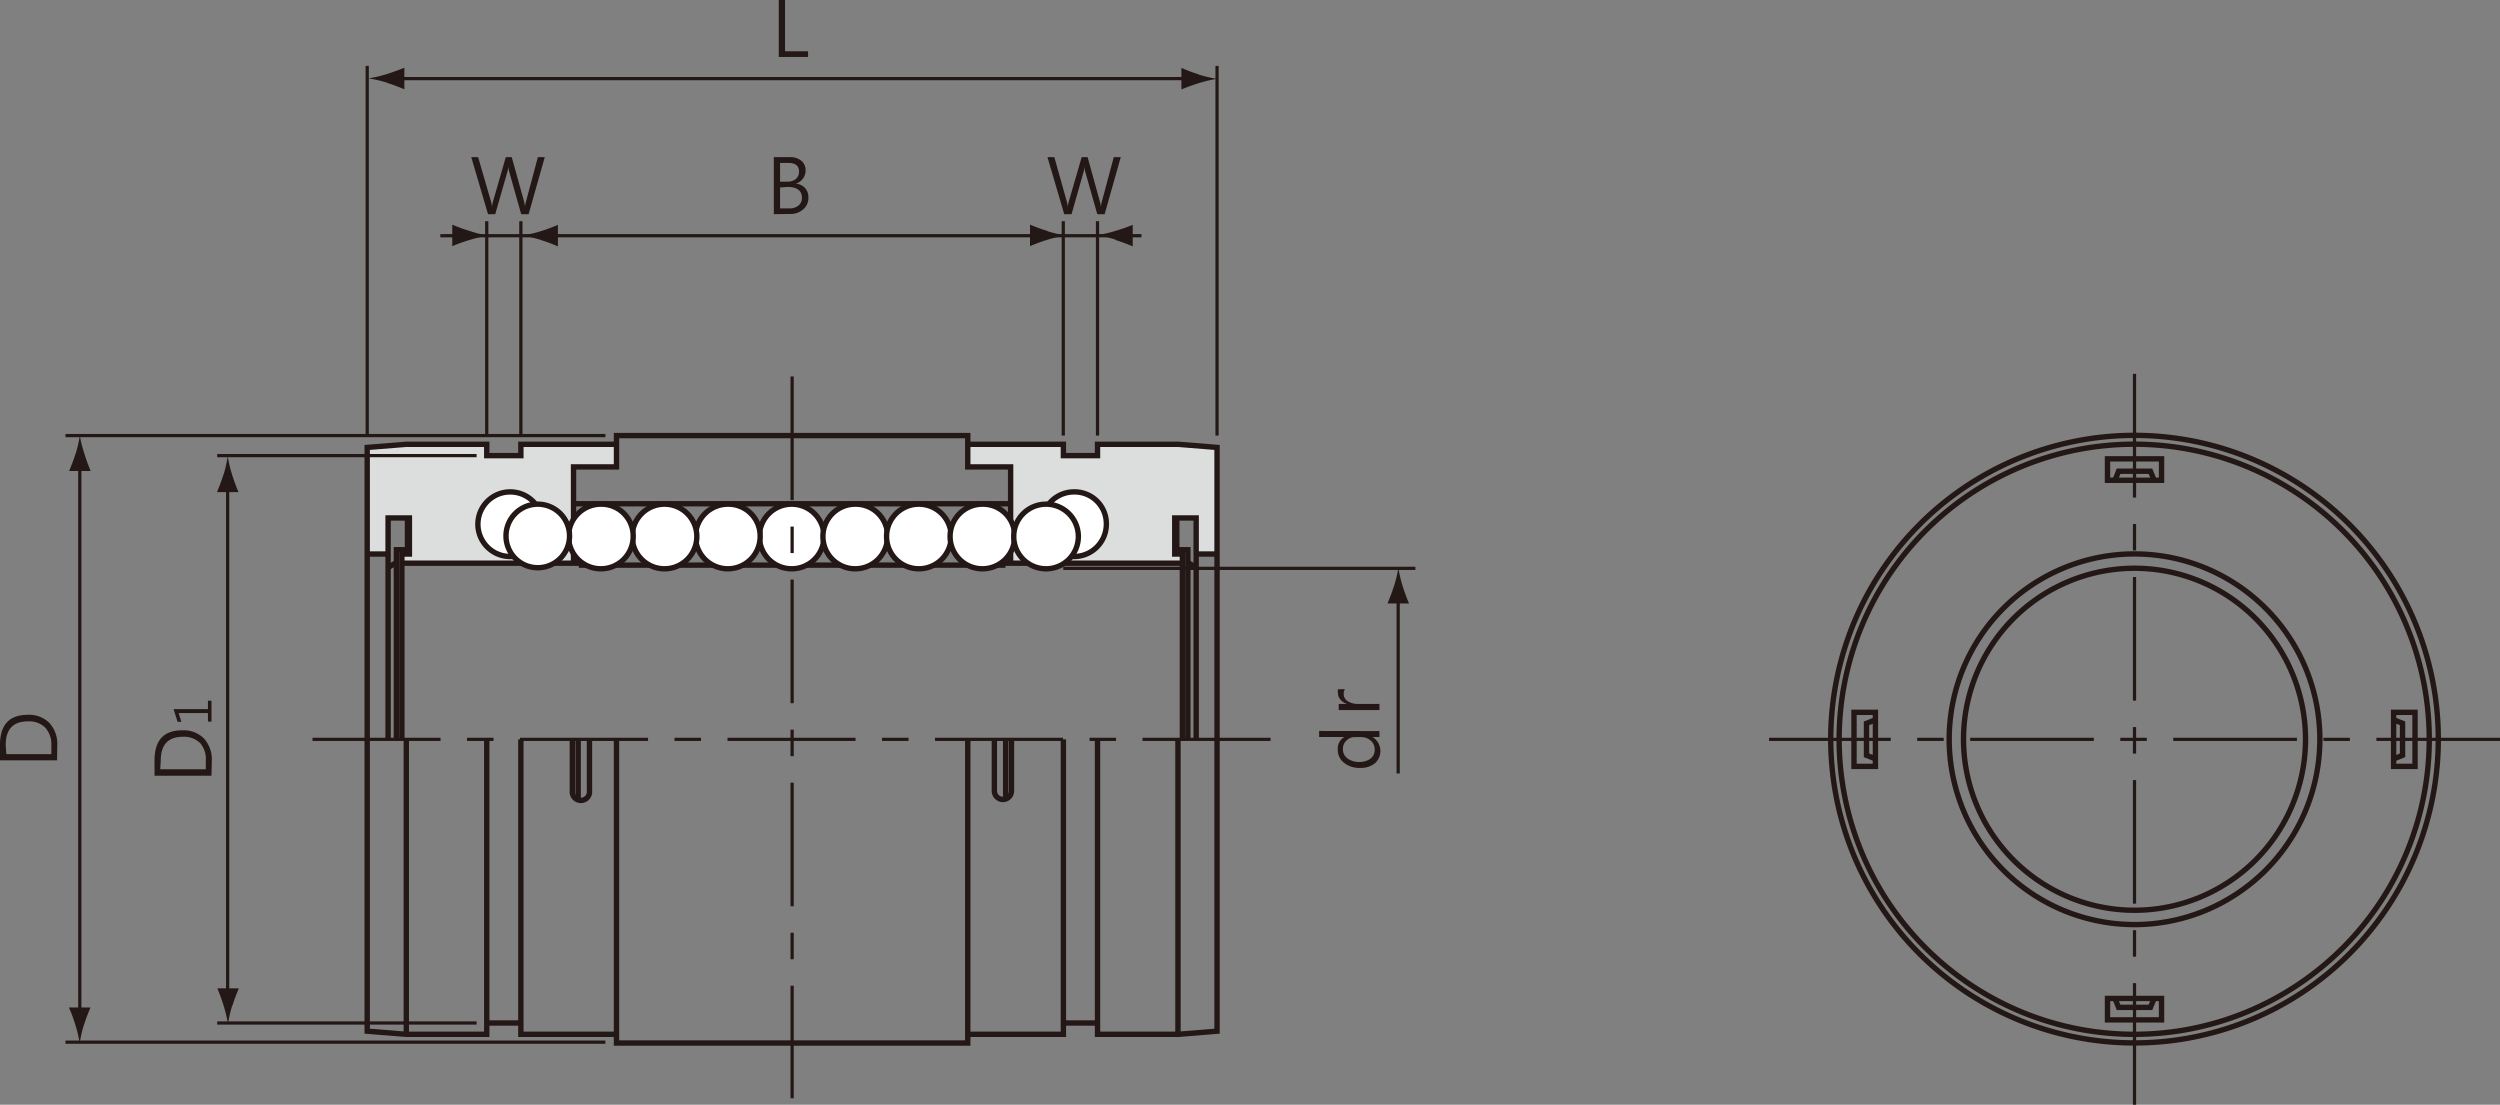 <svg xmlns="http://www.w3.org/2000/svg" xmlns:xlink="http://www.w3.org/1999/xlink" viewBox="0 0 232.16 102.59">
  <rect x="0" y="0" width="232.16" height="102.59" fill="#808080" stroke="none"/>
  <defs>
    <style>
      .cls-1, .cls-5, .cls-6, .cls-8, .cls-9 {
        fill: none;
      }

      .cls-2 {
        clip-path: url(#clip-path);
      }

      .cls-3 {
        fill: #dcdddd;
      }

      .cls-4 {
        fill: #fff;
      }

      .cls-5, .cls-6, .cls-8, .cls-9 {
        stroke: #231815;
      }

      .cls-5 {
        stroke-width: 0.5px;
      }

      .cls-6, .cls-8, .cls-9 {
        stroke-width: 0.3px;
      }

      .cls-7 {
        fill: #231815;
      }

      .cls-8 {
        stroke-dasharray: 11.89 2.46 2.46 2.46;
      }

      .cls-9 {
        stroke-dasharray: 11.48 2.46 2.46 2.46;
      }
    </style>
    <clipPath id="clip-path" transform="translate(-3.41 -3.56)">
      <rect class="cls-1" width="236.17" height="106.75"/>
    </clipPath>
  </defs>
  <title>資產 1</title>
  <g id="圖層_2" data-name="圖層 2">
    <g id="圖層_1-2" data-name="圖層 1">
      <g class="cls-2">
        <polygon class="cls-3" points="89.88 41.26 98.76 41.26 98.76 42.31 101.94 42.31 101.94 41.26 109.43 41.26 113.04 41.55 113.04 51.45 111.09 51.45 111.09 48.1 109.11 48.1 109.11 51.45 109.81 51.45 109.81 52.3 93.87 52.3 93.87 43.36 89.88 43.36 89.88 41.26"/>
        <polygon class="cls-3" points="57.25 41.26 48.37 41.26 48.37 42.31 45.2 42.31 45.2 41.26 37.71 41.26 34.1 41.55 34.1 51.45 36.04 51.45 36.04 48.1 38.02 48.1 38.02 51.45 37.32 51.45 37.32 52.3 53.26 52.3 53.26 43.36 57.25 43.36 57.25 41.26"/>
        <path class="cls-4" d="M106.15,52.24a3,3,0,1,1-3-3,2.95,2.95,0,0,1,3,3" transform="translate(-3.41 -3.56)"/>
        <path class="cls-5" d="M106.15,52.24a3,3,0,1,1-3-3A2.95,2.95,0,0,1,106.15,52.24Z" transform="translate(-3.41 -3.56)"/>
        <polyline class="cls-5" points="109.8 52.3 93.12 52.3 93.12 52.48 73.56 52.48"/>
        <polyline class="cls-5" points="93.85 52.3 93.85 43.36 89.87 43.36 89.87 40.45 73.56 40.45"/>
        <polyline class="cls-5" points="113.02 68.66 113.02 41.55 109.41 41.26 101.92 41.26 101.92 42.31 98.75 42.31 98.75 41.26 89.87 41.26"/>
        <line class="cls-5" x1="111.07" y1="51.45" x2="113.02" y2="51.45"/>
        <polyline class="cls-5" points="111.08 68.65 111.08 51.45 111.08 51.12 111.08 48.1 109.09 48.1 109.09 51.45 109.8 51.45 109.8 68.65"/>
        <line class="cls-5" x1="109.28" y1="48.1" x2="109.28" y2="51.45"/>
        <polyline class="cls-5" points="109.32 51.05 110.31 51.05 110.31 68.66"/>
        <line class="cls-5" x1="110.31" y1="52.24" x2="111.05" y2="52.68"/>
        <line class="cls-5" x1="73.56" y1="46.78" x2="93.81" y2="46.78"/>
        <polyline class="cls-5" points="37.32 52.3 54 52.3 54 52.48 73.56 52.48"/>
        <polyline class="cls-5" points="53.26 52.3 53.26 43.36 57.25 43.36 57.25 40.45 73.56 40.45"/>
        <polyline class="cls-5" points="34.1 68.66 34.1 41.55 37.71 41.26 45.2 41.26 45.2 42.31 48.37 42.31 48.37 41.26 57.25 41.26"/>
        <polyline class="cls-5" points="89.87 68.66 89.87 96.86 73.56 96.86"/>
        <polyline class="cls-5" points="98.75 68.66 98.75 96.05 89.87 96.05"/>
        <line class="cls-5" x1="101.92" y1="95" x2="98.74" y2="95"/>
        <polyline class="cls-5" points="113.02 68.66 113.02 95.76 109.41 96.05 101.92 96.05 101.92 68.66"/>
        <polyline class="cls-5" points="57.25 68.66 57.25 96.86 73.56 96.86"/>
        <polyline class="cls-5" points="48.37 68.66 48.37 96.05 57.25 96.05"/>
        <line class="cls-5" x1="45.2" y1="95" x2="48.37" y2="95"/>
        <polyline class="cls-5" points="34.1 68.66 34.1 95.76 37.71 96.05 45.2 96.05 45.2 68.66"/>
        <line class="cls-5" x1="37.73" y1="96.05" x2="37.73" y2="68.66"/>
        <line class="cls-5" x1="36.04" y1="51.45" x2="34.1" y2="51.45"/>
        <polyline class="cls-5" points="36.04 68.65 36.04 51.45 36.04 51.12 36.04 48.1 38.02 48.1 38.02 51.45 37.32 51.45 37.32 68.65"/>
        <line class="cls-5" x1="37.84" y1="48.1" x2="37.84" y2="51.45"/>
        <polyline class="cls-5" points="37.8 51.05 36.81 51.05 36.81 68.66"/>
        <line class="cls-5" x1="36.81" y1="52.24" x2="36.07" y2="52.68"/>
        <line class="cls-5" x1="73.56" y1="46.78" x2="53.31" y2="46.78"/>
        <line class="cls-5" x1="109.39" y1="96.05" x2="109.39" y2="68.66"/>
        <path class="cls-5" d="M97.34,72.21V77a.79.79,0,0,1-.79.8.8.8,0,0,1-.8-.8V72.21" transform="translate(-3.41 -3.56)"/>
        <line class="cls-5" x1="93.39" y1="68.66" x2="93.39" y2="74.13"/>
        <path class="cls-5" d="M56.56,72.21V77a.8.8,0,1,0,1.59,0V72.21" transform="translate(-3.41 -3.56)"/>
        <line class="cls-5" x1="53.69" y1="68.66" x2="53.69" y2="74.13"/>
        <path class="cls-4" d="M79.93,53.38a3,3,0,1,1-3-3,3,3,0,0,1,3,3" transform="translate(-3.41 -3.56)"/>
        <path class="cls-5" d="M79.93,53.38a3,3,0,1,1-3-3A3,3,0,0,1,79.93,53.38Z" transform="translate(-3.41 -3.56)"/>
        <path class="cls-4" d="M74,53.38a3,3,0,1,1-3-3,2.95,2.95,0,0,1,3,3" transform="translate(-3.41 -3.56)"/>
        <path class="cls-5" d="M74,53.38a3,3,0,1,1-3-3A2.95,2.95,0,0,1,74,53.38Z" transform="translate(-3.41 -3.56)"/>
        <path class="cls-4" d="M68.12,53.38a3,3,0,1,1-3-3,3,3,0,0,1,3,3" transform="translate(-3.41 -3.56)"/>
        <path class="cls-5" d="M68.12,53.38a3,3,0,1,1-3-3A3,3,0,0,1,68.12,53.38Z" transform="translate(-3.41 -3.56)"/>
        <path class="cls-4" d="M62.21,53.38a3,3,0,1,1-3-3,2.95,2.95,0,0,1,3,3" transform="translate(-3.41 -3.56)"/>
        <path class="cls-5" d="M62.21,53.38a3,3,0,1,1-3-3A2.95,2.95,0,0,1,62.21,53.38Z" transform="translate(-3.41 -3.56)"/>
        <path class="cls-4" d="M85.83,53.38a3,3,0,1,1-3-3,2.95,2.95,0,0,1,3,3" transform="translate(-3.41 -3.56)"/>
        <path class="cls-5" d="M85.83,53.38a3,3,0,1,1-3-3A2.95,2.95,0,0,1,85.83,53.38Z" transform="translate(-3.41 -3.56)"/>
        <path class="cls-4" d="M91.74,53.38a3,3,0,1,1-3-3,3,3,0,0,1,3,3" transform="translate(-3.41 -3.56)"/>
        <path class="cls-5" d="M91.74,53.38a3,3,0,1,1-3-3A3,3,0,0,1,91.74,53.38Z" transform="translate(-3.41 -3.56)"/>
        <path class="cls-4" d="M97.64,53.38a3,3,0,1,1-3-3,2.95,2.95,0,0,1,3,3" transform="translate(-3.41 -3.56)"/>
        <path class="cls-5" d="M97.64,53.38a3,3,0,1,1-3-3A2.95,2.95,0,0,1,97.64,53.38Z" transform="translate(-3.41 -3.56)"/>
        <path class="cls-4" d="M103.55,53.38a3,3,0,1,1-3-3,3,3,0,0,1,3,3" transform="translate(-3.41 -3.56)"/>
        <path class="cls-5" d="M103.55,53.38a3,3,0,1,1-3-3A3,3,0,0,1,103.55,53.38Z" transform="translate(-3.41 -3.56)"/>
        <path class="cls-4" d="M47.79,52.24a3,3,0,1,0,3-3,3,3,0,0,0-3,3" transform="translate(-3.41 -3.56)"/>
        <path class="cls-5" d="M47.79,52.24a3,3,0,1,0,3-3A3,3,0,0,0,47.79,52.24Z" transform="translate(-3.41 -3.56)"/>
        <path class="cls-4" d="M50.4,53.38a2.95,2.95,0,1,0,3-3,2.95,2.95,0,0,0-3,3" transform="translate(-3.41 -3.56)"/>
        <path class="cls-5" d="M50.4,53.38a2.95,2.95,0,1,0,3-3A2.95,2.95,0,0,0,50.4,53.38Z" transform="translate(-3.41 -3.56)"/>
        <line class="cls-6" x1="34.1" y1="6.12" x2="34.1" y2="40.45"/>
        <line class="cls-6" x1="113.02" y1="6.12" x2="113.02" y2="40.45"/>
        <line class="cls-6" x1="45.2" y1="20.54" x2="45.2" y2="40.45"/>
        <line class="cls-6" x1="48.37" y1="20.54" x2="48.37" y2="40.45"/>
        <line class="cls-6" x1="98.74" y1="20.54" x2="98.74" y2="40.45"/>
        <line class="cls-6" x1="101.92" y1="20.54" x2="101.92" y2="40.45"/>
        <line class="cls-6" x1="35.45" y1="7.3" x2="111.65" y2="7.3"/>
        <path class="cls-7" d="M114.71,10.46c-.65-.2-1.07-.38-1.59-.59v2a16.83,16.83,0,0,1,1.59-.58,11.74,11.74,0,0,1,1.74-.41,11.49,11.49,0,0,1-1.74-.4" transform="translate(-3.41 -3.56)"/>
        <path class="cls-7" d="M39.36,11.26c.65.2,1.07.38,1.6.59v-2c-.19.08-1,.39-1.6.58a11.74,11.74,0,0,1-1.74.41,11.49,11.49,0,0,1,1.74.4" transform="translate(-3.41 -3.56)"/>
        <line class="cls-6" x1="40.89" y1="21.89" x2="106" y2="21.89"/>
        <path class="cls-7" d="M100.66,25a15.27,15.27,0,0,1-1.6-.58v2a16.6,16.6,0,0,1,1.6-.59,11.23,11.23,0,0,1,1.74-.4,11.46,11.46,0,0,1-1.74-.41" transform="translate(-3.41 -3.56)"/>
        <path class="cls-7" d="M47,25a15,15,0,0,1-1.59-.58v2A15.18,15.18,0,0,1,47,25.85a11.49,11.49,0,0,1,1.74-.4A11.74,11.74,0,0,1,47,25" transform="translate(-3.41 -3.56)"/>
        <path class="cls-7" d="M53.63,25.85a15,15,0,0,1,1.59.59v-2a15.18,15.18,0,0,1-1.59.59,11.49,11.49,0,0,1-1.74.4,11.74,11.74,0,0,1,1.74.41" transform="translate(-3.41 -3.56)"/>
        <path class="cls-7" d="M107,25.85a16.06,16.06,0,0,1,1.6.59v-2A16.6,16.6,0,0,1,107,25a11.49,11.49,0,0,1-1.74.4,11.74,11.74,0,0,1,1.74.41" transform="translate(-3.41 -3.56)"/>
        <line class="cls-6" x1="44.26" y1="42.31" x2="20.17" y2="42.31"/>
        <line class="cls-6" x1="44.26" y1="95" x2="20.17" y2="95"/>
        <line class="cls-6" x1="6.08" y1="40.45" x2="56.22" y2="40.45"/>
        <line class="cls-6" x1="6.08" y1="96.78" x2="56.22" y2="96.78"/>
        <line class="cls-6" x1="98.74" y1="52.78" x2="131.44" y2="52.78"/>
        <line class="cls-6" x1="129.84" y1="53.68" x2="129.84" y2="71.83"/>
        <path class="cls-7" d="M132.85,58c-.2.65-.38,1.08-.59,1.6h2a16.6,16.6,0,0,1-.59-1.6,11.15,11.15,0,0,1-.4-1.73,11.38,11.38,0,0,1-.41,1.73" transform="translate(-3.41 -3.56)"/>
        <line class="cls-8" x1="29.02" y1="68.66" x2="118.17" y2="68.66"/>
        <line class="cls-9" x1="73.56" y1="34.96" x2="73.56" y2="101.99"/>
        <path class="cls-5" d="M229.84,72.21a28.21,28.21,0,1,0-28.21,28.2A28.21,28.21,0,0,0,229.84,72.21Z" transform="translate(-3.41 -3.56)"/>
        <path class="cls-5" d="M229,72.21a27.4,27.4,0,1,0-27.4,27.4A27.4,27.4,0,0,0,229,72.21Z" transform="translate(-3.41 -3.56)"/>
        <path class="cls-5" d="M218.84,72.21a17.21,17.21,0,1,0-17.21,17.21A17.21,17.21,0,0,0,218.84,72.21Z" transform="translate(-3.41 -3.56)"/>
        <path class="cls-5" d="M217.51,72.21a15.88,15.88,0,1,0-15.88,15.88A15.88,15.88,0,0,0,217.51,72.21Z" transform="translate(-3.41 -3.56)"/>
        <rect class="cls-5" x="195.71" y="42.61" width="5.02" height="1.99"/>
        <polyline class="cls-5" points="200.04 44.59 199.7 43.76 196.74 43.76 196.41 44.59"/>
        <rect class="cls-5" x="172.17" y="66.15" width="1.99" height="5.02"/>
        <polyline class="cls-5" points="174.16 66.84 173.33 67.17 173.33 70.14 174.16 70.47"/>
        <rect class="cls-5" x="195.71" y="92.72" width="5.02" height="1.99"/>
        <polyline class="cls-5" points="196.41 92.72 196.74 93.55 199.7 93.55 200.04 92.72"/>
        <rect class="cls-5" x="222.28" y="66.15" width="1.99" height="5.02"/>
        <polyline class="cls-5" points="222.28 70.47 223.11 70.14 223.11 67.17 222.28 66.84"/>
        <line class="cls-9" x1="232.16" y1="68.66" x2="164.28" y2="68.66"/>
        <line class="cls-9" x1="198.22" y1="34.72" x2="198.22" y2="102.59"/>
        <line class="cls-6" x1="21.14" y1="43.62" x2="21.14" y2="93.61"/>
        <path class="cls-7" d="M25,96.93c.2-.65.38-1.07.59-1.59h-2a15.81,15.81,0,0,1,.58,1.59,11.74,11.74,0,0,1,.41,1.74,11.49,11.49,0,0,1,.4-1.74" transform="translate(-3.41 -3.56)"/>
        <path class="cls-7" d="M24.15,47.66c-.2.65-.38,1.07-.59,1.6h2a16.6,16.6,0,0,1-.59-1.6,11.74,11.74,0,0,1-.41-1.74,11.49,11.49,0,0,1-.4,1.74" transform="translate(-3.41 -3.56)"/>
        <line class="cls-6" x1="7.41" y1="41.98" x2="7.41" y2="95"/>
        <path class="cls-7" d="M11.22,98.71c.2-.65.38-1.07.59-1.59h-2a13.15,13.15,0,0,1,.59,1.59,11.74,11.74,0,0,1,.41,1.74,11.49,11.49,0,0,1,.4-1.74" transform="translate(-3.41 -3.56)"/>
        <path class="cls-7" d="M10.42,45.7c-.2.65-.38,1.08-.59,1.6h2c-.08-.19-.39-.95-.58-1.6A11.46,11.46,0,0,1,10.82,44a11.23,11.23,0,0,1-.4,1.74" transform="translate(-3.41 -3.56)"/>
        <path class="cls-7" d="M78.45,8.85H75.73V3.56h.58V8.32h2.14Z" transform="translate(-3.41 -3.56)"/>
        <path class="cls-7" d="M75.27,23.45v-5.3h1.48a1.6,1.6,0,0,1,1.06.33,1.09,1.09,0,0,1,.41.88,1.29,1.29,0,0,1-.24.78,1.34,1.34,0,0,1-.67.48v0a1.26,1.26,0,0,1,.85.39,1.24,1.24,0,0,1,.32.9A1.38,1.38,0,0,1,78,23a1.75,1.75,0,0,1-1.22.43Zm.58-4.76v1.74h.65a1.22,1.22,0,0,0,.82-.25.89.89,0,0,0,.29-.7c0-.53-.34-.79-1-.79Zm0,2.28v1.94h.86a1.27,1.27,0,0,0,.86-.27.9.9,0,0,0,.31-.72c0-.63-.44-1-1.31-1Z" transform="translate(-3.41 -3.56)"/>
        <path class="cls-7" d="M107.49,18.15l-1.5,5.3h-.68l-1.11-3.9a2.34,2.34,0,0,1-.08-.54h0a2.35,2.35,0,0,1-.09.53l-1.11,3.91h-.68l-1.56-5.3h.64l1.15,4.1a2.45,2.45,0,0,1,.09.53h0a3.13,3.13,0,0,1,.11-.53l1.19-4.1h.55l1.14,4.13a2.4,2.4,0,0,1,.09.49h0a3.22,3.22,0,0,1,.1-.51l1.1-4.11Z" transform="translate(-3.41 -3.56)"/>
        <path class="cls-7" d="M54,18.15l-1.5,5.3h-.69l-1.1-3.9a2.34,2.34,0,0,1-.09-.54h0a2.36,2.36,0,0,1-.1.53L49.4,23.45h-.67l-1.56-5.3h.64L49,22.25a2.45,2.45,0,0,1,.09.53h0a3.13,3.13,0,0,1,.11-.53l1.18-4.1h.55l1.15,4.13a3.57,3.57,0,0,1,.08.49h0a2.38,2.38,0,0,1,.1-.51l1.1-4.11Z" transform="translate(-3.41 -3.56)"/>
        <path class="cls-7" d="M8.71,74.17H3.41V72.73q0-2.79,2.58-2.79a2.65,2.65,0,0,1,2,.75,2.88,2.88,0,0,1,.74,2.1ZM4,73.59H8.18v-.81a2.3,2.3,0,0,0-.57-1.65A2.12,2.12,0,0,0,6,70.55c-1.37,0-2.06.73-2.06,2.2Z" transform="translate(-3.41 -3.56)"/>
        <g>
          <path class="cls-7" d="M131.51,71.45V72h-.65v0a1.52,1.52,0,0,1,.23,2.44,2.05,2.05,0,0,1-1.38.43,2.25,2.25,0,0,1-1.5-.48,1.53,1.53,0,0,1-.57-1.25,1.23,1.23,0,0,1,.62-1.14v0h-2.35v-.56Zm-2.28.56a1.06,1.06,0,0,0-.78.32,1,1,0,0,0-.33.77,1.05,1.05,0,0,0,.42.89,1.8,1.8,0,0,0,1.14.33,1.67,1.67,0,0,0,1-.31,1,1,0,0,0,.39-.83,1.09,1.09,0,0,0-.36-.84,1.37,1.37,0,0,0-.94-.33Z" transform="translate(-3.41 -3.56)"/>
          <path class="cls-7" d="M128.31,67.56a.76.76,0,0,0-.12.46.79.79,0,0,0,.38.66,1.79,1.79,0,0,0,1,.25h1.94v.57h-3.78v-.57h.78a1.26,1.26,0,0,1-.62-.4.89.89,0,0,1-.23-.59,1.18,1.18,0,0,1,0-.37Z" transform="translate(-3.41 -3.56)"/>
        </g>
        <path class="cls-7" d="M23.05,75.6H17.76V74.17c0-1.87.86-2.79,2.58-2.79a2.64,2.64,0,0,1,2,.75,2.87,2.87,0,0,1,.74,2.09ZM18.29,75h4.23v-.81A2.26,2.26,0,0,0,22,72.57a2.13,2.13,0,0,0-1.6-.59c-1.37,0-2.06.73-2.06,2.2Z" transform="translate(-3.41 -3.56)"/>
        <path class="cls-7" d="M23.05,68.63v1.94h-.33v-.79H20l.25.81H19.9l-.37-1.18h3.19v-.78Z" transform="translate(-3.41 -3.56)"/>
      </g>
    </g>
  </g>
</svg>
